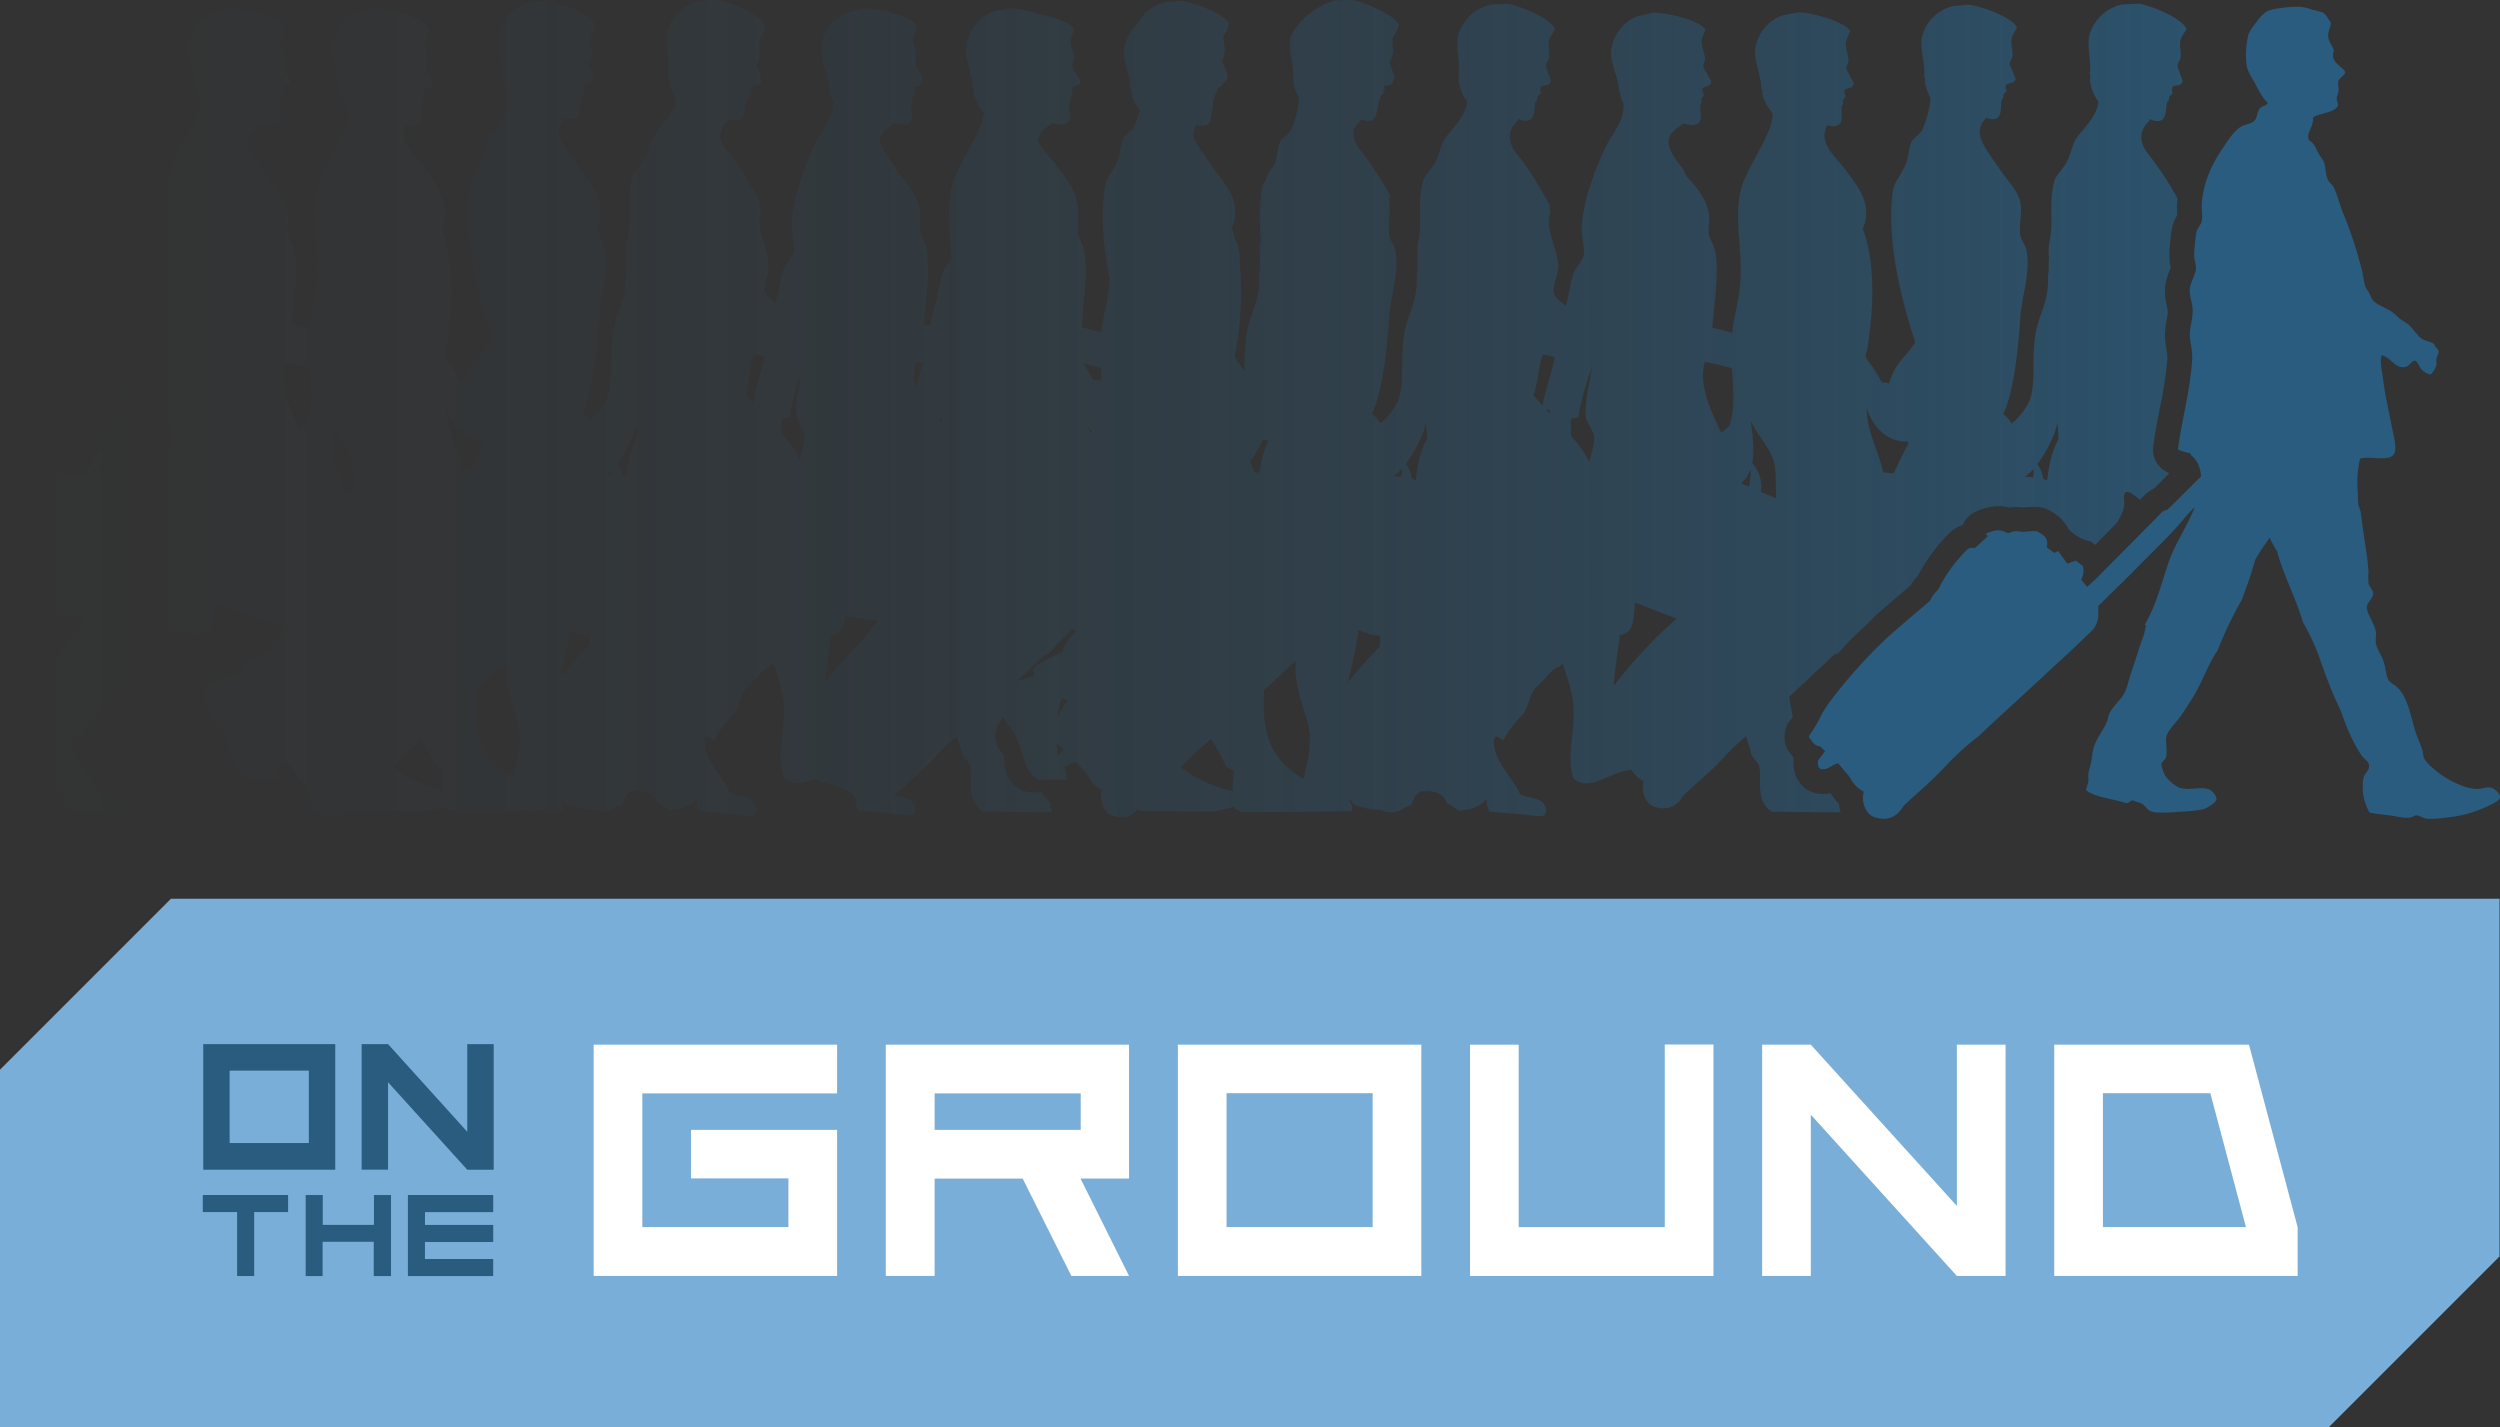 <svg id="Layer_1" data-name="Layer 1" xmlns="http://www.w3.org/2000/svg" xmlns:xlink="http://www.w3.org/1999/xlink" viewBox="0 0 655.84 374.47"><rect x="0" y="0" width="655.84" height="374.47" fill="#333333" stroke="none"/><defs><style>.cls-1{fill:#79aed8;}.cls-2{fill:#295c7f;}.cls-3{fill:#fff;}.cls-4{fill:url(#linear-gradient);}</style><linearGradient id="linear-gradient" x1="92.81" y1="2069.27" x2="666.42" y2="2069.27" gradientUnits="userSpaceOnUse"><stop offset="0" stop-color="#295c7f" stop-opacity="0"/><stop offset="0.19" stop-color="#295c7f" stop-opacity="0.04"/><stop offset="0.4" stop-color="#295c7f" stop-opacity="0.14"/><stop offset="0.62" stop-color="#295c7f" stop-opacity="0.31"/><stop offset="0.85" stop-color="#295c7f" stop-opacity="0.55"/><stop offset="1" stop-color="#295c7f" stop-opacity="0.75"/></linearGradient></defs><title>fte-otg-full-logo</title><polygon class="cls-1" points="655.72 235.77 655.72 329.61 610.87 374.46 0 374.46 0 280.62 44.85 235.77 655.72 235.77"/><path class="cls-2" d="M168.49,2280.06h-9v16.78h-4.48v-16.78h-9v-4.48h22.38v4.48Z" transform="translate(-92.81 -1962.09)"/><path class="cls-2" d="M195.34,2296.85h-4.48v-9H177.44v9H173v-21.26h4.48v7.83h13.43v-7.83h4.48v21.26Z" transform="translate(-92.81 -1962.09)"/><path class="cls-2" d="M204.29,2287.89v4.48h17.9v4.48H199.82v-21.26h22.38v4.48h-17.9v3.36h17.9v4.48h-17.9Z" transform="translate(-92.81 -1962.09)"/><path class="cls-2" d="M180.76,2268.95H146.13V2236h34.63v32.9Zm-27.71-26v19h20.78v-19H153.05Z" transform="translate(-92.81 -1962.09)"/><path class="cls-2" d="M222.32,2268.95h-6.93L194.61,2246v22.94h-6.93V2236h6.93L215.39,2259V2236h6.93v32.9Z" transform="translate(-92.81 -1962.09)"/><path class="cls-3" d="M261.32,2248.92V2284h38.32v-12.77H274.09V2258.5h38.32v38.32H248.55v-60.67h63.86v12.77H261.32Z" transform="translate(-92.81 -1962.09)"/><path class="cls-3" d="M389,2271.27H376.27L389,2296.82H373.87l-12.77-25.54H338v25.54H325.18v-60.67H389v35.12ZM338,2248.92v9.58h38.32v-9.58H338Z" transform="translate(-92.81 -1962.09)"/><path class="cls-3" d="M465.67,2296.82H401.81v-60.67h63.86v60.67Zm-51.09-47.9V2284H452.9v-35.12H414.59Z" transform="translate(-92.81 -1962.09)"/><path class="cls-3" d="M542.31,2296.82H478.45v-60.67h12.77V2284h38.32v-47.9h12.77v60.67Z" transform="translate(-92.81 -1962.09)"/><path class="cls-3" d="M618.94,2296.82H606.17l-38.32-42.31v42.31H555.08v-60.67h12.77l38.32,42.31v-42.31h12.77v60.67Z" transform="translate(-92.81 -1962.09)"/><path class="cls-3" d="M631.71,2296.82v-60.67H682.8l12.77,47.9v12.77H631.71ZM644.48,2284H682l-9.34-35.12H644.48V2284Z" transform="translate(-92.81 -1962.09)"/><path class="cls-2" d="M748.65,2171.25c-0.12,1.05-2.84,2.17-4.29,2.81a32,32,0,0,1-9.92,2.52,24.8,24.8,0,0,1-4.89.29c-1.14-.12-2.08-0.9-2.82-0.88s-1,.51-1.77.59c-1.56.18-3.51-.36-5.33-0.59s-3.64-.4-5.19-0.74a13.51,13.51,0,0,1-1.63-9c0.3-1.43,1.54-1.86,1.48-3.25,0-1.14-1.12-1.68-1.77-2.52a28.41,28.41,0,0,1-1.78-2.82,54.92,54.92,0,0,1-3.56-8.29c-0.65-1.74-1.51-3.33-2.22-5-1.46-3.54-2.81-7.12-4-10.66a61.41,61.41,0,0,0-4-8.37c-1.81-6.18-4.88-11.91-6.65-18.1,0-.09,0-0.18,0-0.27s0-.11,0-0.16h0c-0.09-.11-0.19-0.2-0.27-0.32a26.31,26.31,0,0,1-1.8-3.32,61,61,0,0,0-3.83,5.8c-0.93,3.55-2.21,7-3.51,10.52a95.07,95.07,0,0,0-6.31,13.2h0c-2.52,3.65-3.79,7.71-6.21,11.85-1,1.62-2.15,3.45-3.55,5.48-1,1.38-3.4,3.77-3.7,5.32s0.37,3.93-.15,5.48c-0.3.87-1.13,1.07-1.19,1.92a14.87,14.87,0,0,0,1,2.81,10.93,10.93,0,0,0,3.55,3.11c2.78,1,6-.41,8.14.59,0.61,0.28,1.89,1.59,1.78,2.51s-2.44,2.34-3.56,2.66a41,41,0,0,1-6.06.6,34.46,34.46,0,0,1-6.67.15c-2-.31-1.85-1.4-3.26-2.22-0.79-.47-1.51-0.44-2.37-0.89-0.73.1-1,.67-1.77,0.74-3.43-1.21-7.89-1.4-10.51-3.41,0.07-.82.49-1.46,0.59-2.22s-0.07-1.29,0-1.92c0.11-1,.51-2.18.74-3.26s0.32-2.53.59-3.54c0.69-2.56,2.6-4.76,3.55-7,0.29-.66.3-1.45,0.59-2.07,1.09-2.34,3.38-3.82,4.29-6.08,0.55-1.35.86-2.86,1.33-4.29,1-2.89,1.86-5.73,2.81-8.58a15.83,15.83,0,0,0,1.19-4.29c-0.09-.08-0.2-0.13-0.29-0.2,3.24-5.32,4.6-11.92,6.75-17.64,1.37-3.63,4.49-8.44,6.43-13.24-1,1-1.93,1.92-2.79,3-3.73,4.49-8,8.43-12.06,12.6-3.41,3.52-7,6.9-10.52,10.4,0,0.53,0,1.08,0,1.64a6.08,6.08,0,0,1-1.84,5q-2.59,2.5-5.22,5c-2.46,2.3-5,4.57-7.42,6.87L614.19,2153c-0.9.84-1.72,1.76-2.69,2.5a69.23,69.23,0,0,0-7.92,7.17c-1.83,1.93-3.68,3.81-5.64,5.59-1.77,1.61-3.57,3.2-5.33,4.82a7.28,7.28,0,0,0-.94,1.2c-1.78,2.54-4.21,3.08-7,2.22-2.48-.76-3.38-3.83-3.1-5.87,0-.3.13-0.59,0.19-0.86a7.78,7.78,0,0,1-3.42-3.33,9.65,9.65,0,0,0-1.3-1.69c-0.67-.82-1.36-1.64-2-2.43-1.6.31-2.7,1.86-4.53,1.52-0.85-.39-0.84-1.21-0.76-2.25l1.86-2.47-1.11-1a0.87,0.87,0,0,0-.36-0.27c-1.52-.11-1.94-1.46-2.75-2.31a1.23,1.23,0,0,1,.06-0.53,28.81,28.81,0,0,0,3.15-5.38,37.92,37.92,0,0,1,3.65-5.27,130.47,130.47,0,0,1,12.71-14.1c2.07-2,4.27-3.8,6.43-5.68,1.77-1.54,3.58-3,5.36-4.57a2.16,2.16,0,0,0,.57-0.7,7.09,7.09,0,0,1,1.62-2.19,6.17,6.17,0,0,0,1-1.69,38.89,38.89,0,0,1,6.57-8.8,2,2,0,0,1,2.31-.7l3.48-3.2-0.61-.63c1.76-.7,3.42-1.37,5.24-0.39a1.61,1.61,0,0,0,1.47,0,3.62,3.62,0,0,1,2.08-.2c1.52,0.26,3-.23,4.67-0.06,1.54,0.86,3.23,1.72,2.58,4.22l2,1.47,1-.5,2.42,3.32,2.22-.83,1.87,1.48a4.89,4.89,0,0,1-.47,3.55l1.58,1.9c0.81-.75,1.59-1.46,2.35-2.18,0.33-.32.65-0.65,1-1l15.76-15.89a2.71,2.71,0,0,1,1.93-1.16l8.82-8.75a8.83,8.83,0,0,0-.4-2.23,6,6,0,0,0-2.32-3.41,2.46,2.46,0,0,0,.1-0.31c-1.1-.43-2.52-0.55-3.41-1.18,0.91-7.38,3.17-15.33,3.7-23.25,0.18-2.67-.55-4.62-0.6-6.66s0.76-4.27.75-6.37-0.91-3.88-.75-5.78,1.57-3.7,1.63-5.62a16.6,16.6,0,0,0-.44-2.37,19,19,0,0,1,.15-3.71,24.74,24.74,0,0,1,.44-3.4c0.23-.86,1.12-1.68,1.34-2.67,0.29-1.41-.08-3,0-4.29,0.4-6.53,3.15-11.48,6.07-15.7,1.32-1.92,2.75-4.09,4.59-5,1-.51,2.37-0.47,3.26-1.49,0.74-.85.57-2.24,1.33-3.11s1.49-.39,2.08-1.48c-1.64-1.56-2.52-3.54-3.71-5.77a16.83,16.83,0,0,1-1.77-3.55,22.21,22.21,0,0,1,.45-8.74,15.47,15.47,0,0,1,2.07-3.11,10.86,10.86,0,0,1,2.52-2.67c1.42-.83,4.7-1.18,7.41-1.34a10.89,10.89,0,0,1,4.59.74,27.25,27.25,0,0,1,2.81.74c1,0.52,1.38,1.66,2.21,2.67-0.1,1.28-.8,2.29-0.73,3.55,0.07,1.41,1.11,2.53,1.47,3.7-0.54,2.23.06,2.78,1.34,4,0.53,0.51,1.6,1.22,1.63,1.78,0,0.88-1.54,1.36-1.78,2.37-0.16.67,0.19,1.8,0,2.81a15.61,15.61,0,0,0-.44,1.63c0,0.68.47,1.37,0.29,2.07-1.22,1.94-4.62,1.69-6.52,3,0.32,2.52-2,4.12-1,5.92,0.2,0.37.49,0.34,0.44,0.3,1.11,1,1.31,1.83,2.08,3.26,0.43,0.79,1,1.36,1.33,2.07,0.53,1.33.36,3,1,4.59,0.37,0.89,1.16,1.34,1.63,2.22,1,2,1.47,4.39,2.37,6.51a106,106,0,0,1,5.19,16,29.09,29.09,0,0,0,.74,3.56c0.17,0.41.72,1.06,1,1.63s0.63,1.45.89,1.78c1,1.24,3.3,2,4.88,3a24,24,0,0,1,2.07,1.78c0.79,0.65,1.75,1.09,2.37,1.62,1.42,1.23,2.4,3.07,3.7,3.85,1.07,0.65,2.19.66,3.12,1.33,0.07,0.75,1.11,1.19,1.18,2.07,0,0.41-.48,1.1-0.6,1.93-0.07.5,0.08,1.12,0,1.49-0.16.71-1.08,2.35-1.62,2.51a4.68,4.68,0,0,1-2.36-1.48c-0.63-.72-0.78-1.72-1.64-2.22-1.45.51-1.36,1.69-3,1.78-2.35.12-3.55-2.81-5.77-3.12-0.47,2,.15,4.19.44,6.51,0.56,4.42,1.52,8.22,2.37,12.74,0.38,2,1.31,5.2.45,6.66-1.24,2.08-6.08.42-8.89,1.19a27.54,27.54,0,0,0-.6,8.73c0.05,1.13,0,2.28.15,3.27,0.1,0.66.47,1.27,0.59,1.92s0.22,1.51.31,2.22c0.52,4.59,1.5,9.18,1.77,13.62a20.39,20.39,0,0,0,0,3c0.19,0.85,1.24,1.59,1.19,2.81s-1.56,2-1.63,3.4c-0.09,1.76,2,4,2.37,6.52,0.13,0.93-.18,1.91,0,3,0.22,1.29,1.39,3,1.92,4.45,0.71,1.94.68,3.82,1.33,5,0.46,0.85,1.44,1.24,2.22,1.92,3.27,2.84,3.72,8.91,5.48,13.33a37.4,37.4,0,0,1,1.33,3.54,15.51,15.51,0,0,0,.3,1.78,10.57,10.57,0,0,0,2.52,2.81,24.67,24.67,0,0,0,6.66,4.14,14.13,14.13,0,0,0,4.3,1.18c1.83,0.12,2.86-.7,4.29-0.29C746.89,2168.87,748.79,2170.09,748.65,2171.25Z" transform="translate(-92.81 -1962.09)"/><path class="cls-4" d="M664.86,1977c0.21-1.54-.61-3.46.26-5.18,0.43-.69.87-1.4,1.29-2.1-0.83-2.53-8.54-6-12.52-6.66l-4.28.19a11.4,11.4,0,0,0-8.38,7.16c-1.32,3.11.43,8.21-.22,11a2.51,2.51,0,0,1,.06,1.66,12.21,12.21,0,0,0,2.22,5.69c-0.38,4.22-4.48,7.45-6,10-0.9,1.51-1.21,3.73-2.23,5.69s-2.92,3.61-3.33,5.17c-1.61,6-.06,10.71-1.31,16.13a18.94,18.94,0,0,0-.18,2.67,13.93,13.93,0,0,1,0,2.87,15.87,15.87,0,0,1-.16,3.16c0.26,7.25-2.45,9.86-3.33,15.51-1,6.44.21,13.2-1.66,17.58a17.48,17.48,0,0,1-4.58,5.69,7.07,7.07,0,0,0-2.35-2.64l0.21,0c2.81-5.75,3.93-17.58,4.42-25,0.37-5.86,2.78-11.89,1.64-17.84-0.28-1.49-1.43-2.6-1.64-4.09-0.39-2.72.61-5.8,0-8.66s-3.51-5.72-5.47-8.66c-3.64-5.4-7.49-9.42-3.4-13.35a5,5,0,0,0,1.36.36c3.73,0.21,1.69-4.91,3.06-5.46-0.06-1.49.24-1,.88-2a1.81,1.81,0,0,1-.13-1.6c1-.59,2.09-0.13,2.51-1.51-0.5-1.24-1-2.47-1.54-3.71-0.1-1.07.63-1.38,0.72-2.52,0.12-1.53-.78-3.37,0-5.11,0.39-.7.78-1.41,1.15-2.13-0.94-2.46-8.72-5.46-12.68-6l-4.2.39a11.1,11.1,0,0,0-7.86,7.44c-1.13,3.13.88,8.06,0.38,10.83a2.49,2.49,0,0,1,.15,1.64,14,14,0,0,0,1.55,4.18,26.25,26.25,0,0,1-2.19,8.38c-0.54,1.22-2.15,1.93-2.74,3.05-0.85,1.64-.75,4.11-1.65,6.12-1.16,2.64-3,4.51-3.28,6.63-2.06,13.8,3,31.11,5.67,39.39a4.77,4.77,0,0,1,.11.57c-1.45,2.62-4.41,4.9-5.78,8a18.4,18.4,0,0,0-1,2.72,14.33,14.33,0,0,0-1.93-.25c-3.7-6.84-4.87-5.8-3.89-8.27,1.74-10.41,2.34-22.93-1.11-32.06,2.86-6.4-1.57-11.54-5-16-2.41-3.17-6.78-6.59-4.32-11.17a5.64,5.64,0,0,0,1.63.3c3.79-.1,1.23-5.1,2.55-5.77-0.2-1.5.15-1,.7-2.14a1.87,1.87,0,0,1-.29-1.61c1-.68,2.11-0.3,2.4-1.74l-1.92-3.61c-0.21-1.06.5-1.45,0.49-2.6,0-1.56-1.12-3.35-.52-5.17,0.32-.75.64-1.5,1-2.25-1.2-2.39-9.36-4.78-13.39-5l-4.21.75a11,11,0,0,0-7.21,8.18c-0.84,3.26,1.67,8.07,1.43,10.91a2.57,2.57,0,0,1,.32,1.64,12.92,12.92,0,0,0,2.7,5,11.77,11.77,0,0,1-.74,3.9c-1.63,4.34-4.68,8.85-6.66,13.45-3.5,8.16-.32,17.3-1.11,27.41-0.35,4.48-1.68,8.78-2.1,12.88-1.63-.47-3.32-0.91-5.24-1.4,0.59-6.61,1.85-15,.75-20.27-0.32-1.52-1.45-2.94-1.67-4.65-0.19-1.44.32-3.53,0-5.17-0.82-4.12-3.6-7.16-5.56-9.31a18.49,18.49,0,0,1-1.1-2.06c-2.93-3.89-6.08-7.62-1.67-10.86,0,0,1-.76,1.78-1.2a14.78,14.78,0,0,0,2.39.38c3.78-.25,1-5.15,2.3-5.87-0.26-1.5.11-1,.61-2.17a1.83,1.83,0,0,1-.35-1.59c0.93-.72,2.08-0.38,2.31-1.82-0.68-1.18-1.38-2.37-2.07-3.54-0.25-1.06.44-1.47,0.37-2.62-0.1-1.55-1.27-3.3-.75-5.14,0.29-.75.58-1.52,0.86-2.27-1.3-2.36-9.55-4.43-13.6-4.45l-4.17.91a11,11,0,0,0-6.86,8.44c-0.7,3.28,2,8,1.91,10.86a2.57,2.57,0,0,1,.38,1.62,17.68,17.68,0,0,0,.85,2c0.4,4.42-2.9,7.89-4.29,10.65-3,6-6.26,14.83-6.67,21.72-0.14,2.49.86,5.35,0.55,7.23s-2.19,3.42-2.77,5.17c-0.65,2-1,4.78-1.67,7.24l-0.26,1c-1.49-1-2.79-2.07-3.09-3.15-0.61-2.17,1.19-5,1.1-7.23-0.15-4.59-3.53-9.37-2.07-14-0.07-.72-0.14-1.45-0.24-2.16-2.45-4.31-5.41-9.44-8.23-12.81-2.31-2.76-3.43-6-.13-9.17,0,0,.1-0.3.16-0.49a6.33,6.33,0,0,0,1.59.53c3.77,0.4,2-4.88,3.4-5.38,0-1.51.29-1,1-2a1.85,1.85,0,0,1,0-1.63c1.06-.54,2.13,0,2.63-1.4-0.45-1.28-.9-2.55-1.36-3.83,0-1.08.71-1.36,0.88-2.51,0.21-1.55-.61-3.45.25-5.18,0.44-.7.87-1.4,1.29-2.1-0.83-2.53-8.53-6-12.5-6.65l-4.28.19a11.4,11.4,0,0,0-8.37,7.15c-1.33,3.11.43,8.2-.22,11a2.54,2.54,0,0,1,.06,1.65,12.13,12.13,0,0,0,2.22,5.69c-0.37,4.22-4.47,7.45-6,10-0.91,1.51-1.21,3.73-2.23,5.68s-2.91,3.61-3.32,5.17c-1.61,6-.06,10.7-1.32,16.11a19.36,19.36,0,0,0-.18,2.67,13.05,13.05,0,0,1,0,2.86,15.61,15.61,0,0,1-.15,3.16c0.25,7.24-2.45,9.84-3.33,15.5-1,6.44.21,13.19-1.67,17.56a17.5,17.5,0,0,1-4.58,5.69,7,7,0,0,0-2.34-2.64l0.21,0c2.81-5.74,3.93-17.56,4.42-25,0.38-5.85,2.78-11.88,1.64-17.82-0.27-1.48-1.43-2.6-1.64-4.08a36.68,36.68,0,0,1,.19-6v0a1.39,1.39,0,0,0,0-.15,12,12,0,0,0-.09-1.83c0-.33,0-0.68,0-1s0.1-.91.15-1.37a82.69,82.69,0,0,0-7.34-11.25c-1.55-1.85-2.56-3.91-2.08-6a7.12,7.12,0,0,1,1.64-2.26l0.12-.37H450a5.1,5.1,0,0,0,1.36.42,2.08,2.08,0,0,0,2.5-1.92,10.63,10.63,0,0,0,.62-3.23,0.63,0.63,0,0,1,.29-0.23,4.53,4.53,0,0,1,.06-0.75,0.62,0.62,0,0,1,.26-0.19c0-.14,0-0.24,0-0.34a3.79,3.79,0,0,0,.68-0.75,3.49,3.49,0,0,1-.14-0.39,3.35,3.35,0,0,0,.47-0.56,2.38,2.38,0,0,1-.21-0.76c1-.42,2,0,2.47-1.34l-0.1-.28a1.65,1.65,0,0,0,.43-0.68q-0.67-1.92-1.36-3.84a1.87,1.87,0,0,1,0-.23,3.32,3.32,0,0,0,.53-1.31h0a2.74,2.74,0,0,0,.33-1c0.17-1.27-.33-2.79,0-4.24,0.42-.68.86-1.37,1.27-2.06a2.18,2.18,0,0,0-.12-0.25l0.46-.75c-0.83-2.53-8.57-6-12.56-6.68l-4.29.19a19.24,19.24,0,0,0-11.4,9c-1.13,3.12.88,8,.38,10.81a2.54,2.54,0,0,1,.16,1.64,13.76,13.76,0,0,0,1.54,4.17,26.15,26.15,0,0,1-2.19,8.37c-0.54,1.21-2.15,1.93-2.73,3-0.85,1.63-.75,4.1-1.64,6.11-0.08.17-.17,0.32-0.25,0.49a9.79,9.79,0,0,0-1.82,2.94c0,0.15-.07.3-0.11,0.45a8,8,0,0,0-1.11,2.74,55,55,0,0,0-.17,13.05c0,0.25-.09.51-0.15,0.76a19.06,19.06,0,0,0-.18,2.67,13.88,13.88,0,0,1,0,2.87,15.85,15.85,0,0,1-.16,3.16,21.69,21.69,0,0,1-.75,6.73c-0.58,1.9-1.3,3.59-1.84,5.59a23.07,23.07,0,0,0-.74,3.19,70.26,70.26,0,0,0-.51,9.57c-2.41-3.82-3.1-3.44-2.28-5.51a84,84,0,0,0,1-23.09,18.38,18.38,0,0,0-.29-4,7.23,7.23,0,0,0-.86-2.06c-0.25-.91-0.52-1.8-0.84-2.66,0-.14,0-0.28,0-0.43a10.17,10.17,0,0,0-.21-8.59,13.55,13.55,0,0,0-1.6-2.86c-1-1.54-2.18-3-3.24-4.41l-0.18-.23-0.17-.24c-1.85-2.74-3.74-5.13-4.64-7.33a5.47,5.47,0,0,1,.68-3.35,6.07,6.07,0,0,0,1.62.3c1.94,0,2.21-1.39,2.2-2.78a4,4,0,0,0,.32-1.29,12.11,12.11,0,0,0,.29-2.69,0.72,0.72,0,0,1,.36-0.43,5.26,5.26,0,0,1,0-.59l0.07-.13-0.05-.09v0a0.57,0.57,0,0,1,.16-0.11c0-.1,0-0.16,0-0.24a4.82,4.82,0,0,0,.7-0.86,2.69,2.69,0,0,1-.17-0.45,3.31,3.31,0,0,0,.24-0.32,1.47,1.47,0,0,0,1.23-1.25v0a1.4,1.4,0,0,0,1.1-1.07l-0.14-.33a1.65,1.65,0,0,0,.34-0.63c-0.5-1.24-1-2.48-1.54-3.72,0,0,0,0,0-.07a3.73,3.73,0,0,0,.52-1.48c0-.06,0-0.12,0-0.18a2.51,2.51,0,0,0,.2-0.8c0.09-1.16-.4-2.49-0.32-3.83,0-.1.05-0.2,0.1-0.31,0.39-.7.78-1.41,1.15-2.13a2.14,2.14,0,0,0-.17-0.31l0.37-.69c-0.94-2.46-8.75-5.48-12.72-6l-4.21.39a10.77,10.77,0,0,0-7,5.56,11.82,11.82,0,0,0-3.43,5.93c-0.84,3.26,1.67,8.07,1.43,10.91a2.49,2.49,0,0,1,.32,1.64,13.83,13.83,0,0,0,2.18,4.32,32.39,32.39,0,0,1-1.47,4.2c-0.54,1.22-2.16,1.94-2.74,3.06-0.85,1.64-.76,4.12-1.65,6.14-1.17,2.64-3,4.52-3.29,6.65-0.13.89-.23,1.8-0.31,2.72-0.71,6.89.18,14.47,1.56,21.3,0,0.44,0,.87-0.07,1.31-0.35,4.47-1.68,8.77-2.1,12.87-1.59-.47-3.27-0.9-5.14-1.39,0-.09,0-0.18,0-0.27,0.21-1.88.37-3.78,0.48-5.7,0.52-5.16.94-10.51,0.15-14.3-0.32-1.52-1.44-2.94-1.67-4.65-0.19-1.44.32-3.52,0-5.15,0.42-4.91-3.07-9-5.89-12.75-1.46-1.92-3.63-3.94-4.58-6.24a4.64,4.64,0,0,1,2.15-3.24s1-.76,1.78-1.19a15,15,0,0,0,2.39.37c3.78-.25,1-5.14,2.31-5.86-0.27-1.5.1-1,.6-2.17a1.82,1.82,0,0,1-.35-1.59c0.93-.72,2.07-0.38,2.31-1.83-0.68-1.18-1.37-2.36-2.07-3.54-0.25-1.06.44-1.47,0.37-2.62-0.09-1.56-1.26-3.3-.74-5.14,0.29-.76.58-1.52,0.87-2.28-0.92-1.65-5.27-3.17-9.18-3.93a31.08,31.08,0,0,0-7.6-1.59l-4.22.75a11.07,11.07,0,0,0-7.24,8.2,6.7,6.7,0,0,0-.15,2.13c-0.15,3.16,1.8,7.24,1.59,9.77a2.57,2.57,0,0,1,.32,1.64,13,13,0,0,0,2.65,4.92,11.67,11.67,0,0,1-.69,3c-1.64,4.36-4.7,8.88-6.69,13.49-1.56,3.63-1.79,7.46-1.65,11.48,0.07,3.25.44,6.62,0.61,10.12-0.66,1.39-1.94,2.64-2.39,4-0.65,2-1,4.77-1.67,7.23-0.61,2.28-1.11,4.42-1.58,6.6l-1.67-.43c0.51-5.38,1.37-11.75,1-16.69a22.71,22.71,0,0,0-.41-3.68c-0.32-1.51-1.43-2.92-1.66-4.62a36.37,36.37,0,0,0,.1-3.94,6.78,6.78,0,0,0-.11-1.3c-0.82-4.13-3.61-7.18-5.57-9.34a18.58,18.58,0,0,1-1.11-2.07c-1.65-2.19-3.36-4.32-3.77-6.35a4.48,4.48,0,0,1,2.17-3.62s1-.76,1.78-1.2a14.8,14.8,0,0,0,2.39.38c2.23-.15,2.18-1.9,2-3.47,0-.46-0.05-0.94-0.1-1.38a1.09,1.09,0,0,1,.37-1,3.1,3.1,0,0,1-.07-0.93h0v0c0.08-.37.34-0.43,0.67-1.18a2.77,2.77,0,0,1-.28-0.52,3.31,3.31,0,0,0,.22-0.43,2.61,2.61,0,0,1-.3-0.59s0,0,0-.06c0.93-.72,2.08-0.38,2.31-1.82l-0.23-.4a1.76,1.76,0,0,0,.19-0.56c-0.67-1.16-1.35-2.31-2-3.46a4.91,4.91,0,0,0,.37-1.74,4.23,4.23,0,0,0-.07-0.51,2.49,2.49,0,0,0,0-.46c-0.07-1.07-.63-2.23-0.82-3.44a3.52,3.52,0,0,1,.12-0.72c0.29-.75.58-1.52,0.86-2.27a2.27,2.27,0,0,0-.28-0.39l0.23-.61c-1.3-2.36-9.58-4.44-13.64-4.46l-4.18.91a11,11,0,0,0-6.88,8.47,7.57,7.57,0,0,0,0,2.83c0.21,2.47,1.45,5.32,1.86,7.57,0,0.17,0,.33,0,0.49l0.09,0.17a5.56,5.56,0,0,1,0,.78,3,3,0,0,1,.26.59s0,0.06,0,.09l0.08,0.2a2.69,2.69,0,0,1,0,.75,17.26,17.26,0,0,0,.76,1.78c0,4.08-3,7.32-4.33,9.93-3,6-6.28,14.87-6.69,21.79-0.14,2.5.86,5.37,0.55,7.26s-2.2,3.43-2.78,5.19c-0.65,2-1,4.8-1.68,7.26-0.09.35-.17,0.67-0.26,1a8.25,8.25,0,0,1-3-2.92c-0.23-2.08,1.26-4.61,1.18-6.69a13.69,13.69,0,0,0-.39-2.69c-0.41-2.18-1.28-4.38-1.81-6.58a9.43,9.43,0,0,1,.13-4.7c-0.07-.72-0.14-1.45-0.24-2.16l-0.1-.18c0-.22,0-0.45-0.07-0.67-2.45-4.32-5.42-9.46-8.25-12.84a10,10,0,0,1-1.92-3.26,5.57,5.57,0,0,1,2-5s0.1-.3.16-0.49a6.33,6.33,0,0,0,1.59.53c3.77,0.4,2-4.88,3.4-5.38,0-1.51.29-1,1-2a2.08,2.08,0,0,1-.2-0.93v-0.05a2.17,2.17,0,0,1,.15-0.65c1.06-.54,2.13,0,2.63-1.4l-0.27-.77a2,2,0,0,0,.09-0.19c-0.38-1.09-.77-2.18-1.16-3.26,0.13-.78.71-1.12,0.85-2.12,0.21-1.55-.61-3.45.25-5.18,0.44-.7.87-1.4,1.29-2.1a2.55,2.55,0,0,0-.38-0.67l0.2-.33c-0.83-2.53-8.56-6-12.54-6.67l-4.29.19a11.44,11.44,0,0,0-8.39,7.17c-1.33,3.12.43,8.23-.22,11a2.55,2.55,0,0,1,.06,1.66,16.18,16.18,0,0,0,.48,2.11,11.68,11.68,0,0,0,1.68,4.06c-0.62,4-4.48,7.1-6,9.59-0.91,1.52-1.21,3.74-2.24,5.7s-2.92,3.62-3.33,5.19c-1.61,6-.06,10.73-1.32,16.16a19.41,19.41,0,0,0-.18,2.67,13.09,13.09,0,0,1,0,2.87,15.63,15.63,0,0,1-.15,3.17c0.25,7.26-2.46,9.87-3.34,15.55-1,6.46.21,13.23-1.68,17.62a17.55,17.55,0,0,1-4.59,5.7,7.85,7.85,0,0,0-1.71-2.17c2.73-5.82,3.83-17.42,4.31-24.73,0.37-5.85,2.78-11.88,1.64-17.82a4.78,4.78,0,0,0-.39-1.15,16.76,16.76,0,0,0-1.15-2.49,3.55,3.55,0,0,1-.1-0.44c-0.39-2.72.61-5.8,0-8.66a7.15,7.15,0,0,0-.45-1.33c-0.81-2.7-3.48-5.42-5.34-8.21s-3.63-5-4.56-7.15a4.81,4.81,0,0,1,1.49-5.31,4.78,4.78,0,0,0,1.36.36c3.73,0.21,1.69-4.91,3.06-5.46-0.06-1.49.24-1,.88-2a1.87,1.87,0,0,1-.12-1.6c1-.58,2.09-0.12,2.51-1.5l-0.36-.86s0-.06,0-0.1c-0.4-1-.81-2-1.22-3,0-.9.63-1.25,0.72-2.3,0.12-1.53-.79-3.37,0-5.11,0.39-.7.78-1.41,1.15-2.12a2.63,2.63,0,0,0-.47-0.72l0.15-.28c-0.95-2.46-8.75-5.47-12.71-6l-4.21.39a11.13,11.13,0,0,0-7.87,7.46c-1.13,3.13.88,8.07,0.38,10.85a2.55,2.55,0,0,1,.16,1.64,14.9,14.9,0,0,0,1,3.05,12.72,12.72,0,0,0,.56,1.32,26.87,26.87,0,0,1-2.19,8.2c-0.54,1.22-2.16,1.94-2.74,3.06-0.85,1.63-.75,4.12-1.65,6.13-1.17,2.64-3,4.52-3.29,6.64-2.07,13.83,3,31.17,5.68,39.48a3.74,3.74,0,0,1,.11.57c-1.45,2.62-4.42,4.91-5.79,8a18.13,18.13,0,0,0-1,2.73,15.38,15.38,0,0,0-1.91-.25c-0.24-.42-0.46-0.81-0.68-1.17a42.77,42.77,0,0,0-3-4.57,2.21,2.21,0,0,1,.21-1.81c1.74-10.4,2.34-22.91-1.11-32,1.65-3.69.87-6.95-.73-9.91a41.1,41.1,0,0,0-4.71-7,55.89,55.89,0,0,1-4-5.1,5.49,5.49,0,0,1,.15-5.17,6.07,6.07,0,0,0,1.62.3c3.78-.1,1.22-5.09,2.56-5.77-0.2-1.5.14-1,.69-2.14a1.87,1.87,0,0,1-.29-1.61c1-.67,2.11-0.3,2.39-1.74l-0.47-.88s0,0,0-.07l-1.48-2.8c-0.12-.95.51-1.35,0.5-2.45,0-1.55-1.12-3.34-.52-5.16,0.32-.75.65-1.5,1-2.25a2.76,2.76,0,0,0-.57-0.71l0.12-.29c-1.2-2.4-9.38-4.79-13.42-5l-4.21.75a11.08,11.08,0,0,0-7.24,8.2c-0.84,3.27,1.67,8.09,1.43,10.94a2.5,2.5,0,0,1,.32,1.64,15.27,15.27,0,0,0,1.44,3.25,11.73,11.73,0,0,0,1.25,2,11.82,11.82,0,0,1-.72,3.63c-1.64,4.35-4.7,8.86-6.68,13.47-3.51,8.18-.32,17.34-1.11,27.47-0.35,4.49-1.69,8.79-2.11,12.91-1.45-.42-3-0.82-4.63-1.25,0.61-6.5,1.77-14.51.69-19.65-0.32-1.52-1.44-2.94-1.67-4.65-0.19-1.44.32-3.54,0-5.17a15,15,0,0,0-2.56-5.68,30.82,30.82,0,0,0-3.45-4.37,8.17,8.17,0,0,0-.63-1.31l-0.33-.43a2.74,2.74,0,0,0-.25-0.45c-0.68-.91-1.37-1.8-2-2.68-1.6-2.59-2.15-5.05.89-7.28,0,0,1-.76,1.78-1.19a15,15,0,0,0,2.39.37c3.78-.25,1-5.14,2.31-5.86-0.27-1.5.1-1,.6-2.17a1.82,1.82,0,0,1-.35-1.59c0.93-.72,2.07-0.38,2.31-1.83l-0.56-1h0c-0.5-.86-1-1.72-1.51-2.58-0.25-1.06.44-1.47,0.37-2.61-0.09-1.56-1.26-3.3-.74-5.14,0.29-.76.59-1.52,0.87-2.28a2.88,2.88,0,0,0-.66-0.74l0.1-.26c-1.31-2.36-9.58-4.43-13.63-4.46l-4.18.91a11,11,0,0,0-6.87,8.46c-0.7,3.29,2,8,1.91,10.88a2.5,2.5,0,0,1,.39,1.62,17.71,17.71,0,0,0,.85,2c0.4,4.43-2.9,7.91-4.3,10.68-3,6-6.27,14.87-6.68,21.77-0.14,2.5.86,5.36,0.56,7.25s-2.2,3.41-2.78,5.19c-0.65,2-1,4.79-1.68,7.25-1.38,5.19-2.25,9.67-3.34,15.55-0.58,3.15-2.95,9.73-2.95,12,0,1.72,2.21,0,1.83,1.51-0.74,2.92-5.43,6.89-6.77,10.89a5.75,5.75,0,0,0-2.48,3.87c-1.3.66-1.51,2-2.22,3-5.64-.49-10.51-2.1-16.83-1.62-1.58,8.75-2.83,17.37-4.17,26.22-0.43,2.91-1.29,6-.65,9.15,3.08,1.49,7,1.46,10.78,1.92s7.78,1,11.72,1.57a71.21,71.21,0,0,0-9.33,13.49c-0.7,1.11-4.49,10-5.55,11.58-0.18.27,1.65,0.89,1.48,1.14a21.07,21.07,0,0,0-1.48,2.75c-2.23,4-6.78,6.37-4.63,11.5,4,2.62,14.11,3,13.61,7.55,0.09,0.34.18,0.7,0.25,1.07a1.48,1.48,0,0,0,.79,1,2,2,0,0,1,.52,0c3.13,0.31,6.27.47,9.41,0.83,1.6,0.19,3.2.48,4.22,0a4.2,4.2,0,0,0,.36-1.5h0c-0.58-3.22-3.75-2.68-6.79-3.88-1.77-4.27-7.7-9.58-6.86-14.62,0.27-1.6,2.42.48,2.42,0.48,0.6-1.92,3.43-5.23,5.06-6.92s1.6-5.46,3.84-7.44,3.78-4.67,5.91-5.16c0.79-.9,1.59-1.78,2.34-2.7a33,33,0,0,1,3.32-6.32c0.66,0.07,1.3.11,1.92,0.14v0.46c0.32,0,.66.06,1,0.07,0.59,0,1.16-.2,1.73-0.19,2.79,0.08,6.94,2.21,9-.88,0.81-1.23,1-4.48,1.2-6.86,4.49,1.73,9,3.51,13.53,5.26,1.58,0.61,3.16,1.33,4.72,2-1.62,1.7-3.11,3.4-3.53,5.34-2.36,1.12-5.45,2.43-7.58,4.15-0.63.51,0.65,1.62-.21,2.07-3.36,1.72-8.68,1.59-9.46,5.18-0.86,3.92,3.92,7.89,5.57,11.92,1.8,4.43,1.87,8.15,5.35,10.23a7.37,7.37,0,0,0,.8.52h7.21a4.73,4.73,0,0,0-.64-3.36c1.06-.31,1.93-1.12,3-1.4,0.54,0.65,1.1,1.31,1.65,2a9.66,9.66,0,0,1,1.3,1.7,7.24,7.24,0,0,0,2.67,2.87c0.24,0.18.49,0.35,0.75,0.51-0.06.26-.14,0.54-0.18,0.83-0.25,1.85.47,4.51,2.43,5.58a3.7,3.7,0,0,0,1.21.67c2.57,0.79,4.85.36,6.59-1.75l0.76,0.52c6.26,0,12.48.17,18.78,0.13l0.54,0a34,34,0,0,0,4.83-1.24v0a3.86,3.86,0,0,0,.38.23l0.06,0.15a8,8,0,0,0,2,1c9.37,0,19-.13,28.63-0.25a2.47,2.47,0,0,0,.24-1,2.31,2.31,0,0,0-.1-0.39h0a5.13,5.13,0,0,0-.88-1.55,1.74,1.74,0,0,1,.72.27,1.29,1.29,0,0,1,.14.3l0.28,0.25a1.25,1.25,0,0,1,.06.12c0.15,0.12.29,0.25,0.43,0.38l2,0.59a19.34,19.34,0,0,0,3.27.68l1.66,0a3.66,3.66,0,0,0,.52.24,5.8,5.8,0,0,0,5.79-.92c0.49-.15,1-0.32,1.43-0.51l0.3-.36h-0.07c0.29-.86.72-1.43,0.84-2l1.44-1.3c2.69-.19,4.9.08,6.15,1.68a4.49,4.49,0,0,1,.36.67h0a0.37,0.37,0,0,1,.07.1,4,4,0,0,1,.22.36l0,0a4.12,4.12,0,0,1,.22.35l0.48,0.22c1.28,0.67,1.87,1.38,2.64,1.69a4.38,4.38,0,0,0,1.26-.19,3,3,0,0,1,.33,0,3,3,0,0,1,.51-0.09l0.26-.07a9.91,9.91,0,0,0,1.37-.37l1-.41a8,8,0,0,0,1-.61l0.37-.26,0.16-.12,0.31-.24h0a1,1,0,0,1,.41-0.64,2.38,2.38,0,0,1,.07.87c0.09,0.34.18,0.7,0.25,1.08a1.55,1.55,0,0,0,.33.67,1.48,1.48,0,0,0,.68.73,2,2,0,0,1,.52,0c3.12,0.31,6.25.47,9.39,0.83,1.59,0.19,3.2.47,4.22,0a4.36,4.36,0,0,0,.36-1.49h0a3.62,3.62,0,0,0-.43-1.2c-1-2.28-3.78-2-6.51-3-0.11-.25-0.24-0.49-0.37-0.75-1.22-2.42-3.51-5.13-5-7.92a8.94,8.94,0,0,1-1.25-5.54c0.27-1.61,2.41.48,2.41,0.48,0.61-1.92,3.43-5.22,5.05-6.91s1.6-5.44,3.84-7.42,3.76-4.66,5.9-5.15l0.75-.86a50.25,50.25,0,0,1,2.61,10c0.72,7-1.85,13.19,0,19.69l0.08,0.06c0,0.11,0,.22.08,0.33,2.3,2.14,4.94,1.41,7.81.25,4.62,1.7,11.49,2.63,11.07,6.35,0.09,0.34.18,0.7,0.25,1.07a1.48,1.48,0,0,0,.78,1,2,2,0,0,1,.52,0c3.12,0.31,6.25.47,9.39,0.83,1.59,0.19,3.19.47,4.21,0a4.19,4.19,0,0,0,.36-1.49h0c-0.49-2.72-2.83-2.75-5.38-3.43a3.6,3.6,0,0,1,.36-0.41c1.76-1.62,3.55-3.21,5.33-4.82,2-1.78,3.82-3.67,5.65-5.59,1.59-1.67,3.29-3.24,5-4.75,0.48,1.6,1,3.19,1.41,4.76,0.35,1.18,2,2.14,2.13,3.33a14.38,14.38,0,0,1,.13,1.7c0,1,0,2.1,0,3.15a9,9,0,0,0,1.46,5.39c0.2,0.25.4,0.48,0.61,0.71,0.39,0.28.8,0.56,1.21,0.83,6,0,11.91.15,17.9,0.12,0-.12-0.06-0.24-0.1-0.36h0.15a13.35,13.35,0,0,1-.49-2.25,13,13,0,0,1-2.16-2.75,9.26,9.26,0,0,1-3.7.05,6.5,6.5,0,0,1-1.53-.49c-1.83-.85-4.79-3-4.52-8.29,0-.06,0-0.11,0-0.17h0c0-.07,0-0.13,0-0.19s0-.14,0-0.2c-0.24-.3-0.44-0.57-0.58-0.78l-0.13-.18a6.48,6.48,0,0,1-1.68-4.39,6.67,6.67,0,0,1,1.6-4.29,5.44,5.44,0,0,0,.44-0.63c1.31,2,3,4.08,3.81,6.14,1.83,4.5,1.86,8.29,5.55,10.33h7.21a4.72,4.72,0,0,0-.64-3.36c1.12-.32,2-1.22,3.21-1.45,0.66,0.79,1.35,1.6,2,2.43a9.63,9.63,0,0,1,1.3,1.7,7.78,7.78,0,0,0,3.42,3.33c-0.06.27-.15,0.57-0.19,0.86-0.27,2,.62,5.11,3.1,5.87s4.85,0.36,6.59-1.75l0.76,0.52c6.26,0,12.48.17,18.78,0.13l0.54,0a35.88,35.88,0,0,0,5.09-1.32c0.06,0.16.14,0.32,0.19,0.47a8,8,0,0,0,2,1c9.37,0,19-.13,28.63-0.25a2.47,2.47,0,0,0,.24-1,2.31,2.31,0,0,0-.1-0.39h0a5.12,5.12,0,0,0-.88-1.55,1.34,1.34,0,0,1,1.2.94c0.15,0.12.29,0.25,0.43,0.38l2,0.59a19.32,19.32,0,0,0,3.27.68l1.66,0a3.65,3.65,0,0,0,.52.24,5.8,5.8,0,0,0,5.79-.92c0.49-.15,1-0.32,1.43-0.51l0.3-.36h-0.07c0.29-.86.72-1.43,0.84-2l1.44-1.3c3.2-.23,5.74.18,6.77,2.73h0a0.38,0.38,0,0,1,.07.1,4.07,4.07,0,0,1,.22.35l0.48,0.22c1.28,0.67,1.87,1.38,2.64,1.69a4.38,4.38,0,0,0,1.26-.19,3,3,0,0,1,.33,0,3,3,0,0,1,.51-0.09l0.26-.07a9.89,9.89,0,0,0,1.37-.37l1-.41a7.94,7.94,0,0,0,1-.61l0.37-.26,0.16-.12,0.31-.24h0a1.1,1.1,0,0,1,.5-0.72,2.48,2.48,0,0,1,.21,1.32c0.09,0.34.18,0.7,0.25,1.07a1.49,1.49,0,0,0,.79,1,2,2,0,0,1,.52,0c3.12,0.31,6.25.47,9.39,0.83,1.59,0.19,3.2.47,4.22,0a4.35,4.35,0,0,0,.36-1.49h0c-0.58-3.22-3.74-2.68-6.77-3.88-1.76-4.25-7.68-9.55-6.84-14.58,0.27-1.61,2.41.48,2.41,0.48,0.61-1.92,3.43-5.22,5.05-6.91s1.6-5.44,3.84-7.42,3.76-4.66,5.9-5.15l0.76-.87c1.11,3.49,2.39,6.94,2.76,10.5,0.72,7-1.84,13.15,0,19.63,4,3.71,9-1.19,14.42-2.07l0.84-.11a8,8,0,0,0,3.24,3c-0.06.27-.15,0.56-0.19,0.86-0.28,2,.62,5.11,3.1,5.87,2.77,0.85,5.2.31,7-2.22a7.31,7.31,0,0,1,.94-1.2c1.76-1.62,3.55-3.21,5.33-4.82,2-1.78,3.82-3.67,5.65-5.59,1.59-1.67,3.29-3.24,5-4.75,0.48,1.6,1,3.19,1.41,4.76,0.35,1.18,2,2.14,2.13,3.33,0.49,3.37-.64,7.13,1.59,10.23,0.2,0.25.4,0.48,0.61,0.71,0.39,0.28.8,0.56,1.21,0.83,6,0,11.91.15,17.9,0.12a13.3,13.3,0,0,1-.49-2.25,13,13,0,0,1-2.15-2.74,9.21,9.21,0,0,1-3.69.05,6.46,6.46,0,0,1-1.52-.49c-1.87-.86-4.93-3.13-4.49-8.64,0-.07,0-0.14,0-0.2-0.24-.3-0.44-0.57-0.58-0.78l-0.13-.18a6.46,6.46,0,0,1-1.67-4.65,6.69,6.69,0,0,1,1.62-4.44,6,6,0,0,0,.52-0.75c-0.36-1.74-.69-3.51-0.94-5.23l8.79-8.2,3.55-3.29c0,0.17.08,0.34,0.13,0.51q1.87-2.12,3.79-4.13,2.61-2.43,5.17-4.91a6.18,6.18,0,0,0,.62-0.75c1.16-1,2.33-2.07,3.47-3l1.5-1.3c1-.89,2.06-1.76,3.09-2.64l1.72-1.46a13.59,13.59,0,0,1,2-2.64l0.23-.47a45.5,45.5,0,0,1,7.61-10.28,9,9,0,0,1,3.9-2.52,6.51,6.51,0,0,1,3.63-3.6,15,15,0,0,1,5.67-1.33,10.35,10.35,0,0,1,2.86.4,10,10,0,0,1,1.86-.17,11,11,0,0,1,1.75.14c0.19,0,.53,0,0.85-0.06,0.57-.05,1.28-0.11,2.08-0.11,0.48,0,.93,0,1.37.07a6.47,6.47,0,0,1,2.51.79l0.13,0.07a11.6,11.6,0,0,1,5.06,4.93,11.08,11.08,0,0,0,5.86,3.25l1.08,0.86,0.61-.61,5-5.09c1.19-1.93,2.21-3.79,2-5.83-0.4-3.31,1.13-2.86,4.13-.3l0.63-.63,0.09-.1a10.24,10.24,0,0,1,3-2.26l0.48-.47,3.52-3.49a9.58,9.58,0,0,1-1.54-.88,6.47,6.47,0,0,1-2.69-6.08c0.41-3.3,1.06-6.68,1.69-9.95a107.89,107.89,0,0,0,2-12.94,11.89,11.89,0,0,0-.24-2.71,24,24,0,0,1-.37-3.39,22.51,22.51,0,0,1,.48-4.51,13.45,13.45,0,0,0,.27-1.94,10.39,10.39,0,0,0-.25-1.39,16.31,16.31,0,0,1-.48-5,15.26,15.26,0,0,1,1.26-4.55l0.24-.59a10.72,10.72,0,0,1-.31-1.76,24.76,24.76,0,0,1,.18-5c0-.24,0-0.5.07-0.75a20.42,20.42,0,0,1,.54-3.56,9.86,9.86,0,0,1,1.21-2.69c0-.17,0-0.34,0-0.49a18.17,18.17,0,0,1-.05-2.51c0-.47.1-0.91,0.15-1.37a82.46,82.46,0,0,0-7.32-11.21c-2.32-2.76-3.44-6-.13-9.18,0,0,.11-0.3.16-0.48a6.23,6.23,0,0,0,1.59.52c3.77,0.4,2-4.89,3.41-5.38,0-1.52.3-1,1-2a1.86,1.86,0,0,1,0-1.64c1.06-.54,2.13,0,2.63-1.41q-0.67-1.91-1.35-3.83C664,1978.48,664.71,1978.19,664.86,1977ZM116.18,2085.22a1.8,1.8,0,0,1,2.39.57C117.74,2086.36,116.41,2086.14,116.18,2085.22Zm2.86,1.24c-0.18-.77-0.35-1.53-0.52-2.3,0.19-.22.41-0.47,0.65-0.72a5.52,5.52,0,0,0,1.43,2.55,4.08,4.08,0,0,0,1.29.89A22.44,22.44,0,0,1,119,2086.46Zm304.11-.38-1.3-.13a8.94,8.94,0,0,0-1.2-2.58,35.85,35.85,0,0,0,3.5-6.05,8.58,8.58,0,0,0,1.44.38,19.07,19.07,0,0,0-1.25,3.21A30.89,30.89,0,0,0,423.15,2086.08ZM417,2069.15l0,0s0-.08,0-0.11Zm-37.74,6.06-0.42.36-0.84-1.74A12.63,12.63,0,0,0,379.25,2075.21Zm2.37-16.57c0.05,0.86.1,1.69,0.15,2.53-0.09.27-.19,0.54-0.26,0.81a14.42,14.42,0,0,0-1.94-.25,42,42,0,0,0-2.61-4.27C378.52,2057.81,380.09,2058.18,381.62,2058.65Zm-49,2.69a12.91,12.91,0,0,1,.48-4.31l1.71,0.35c-0.4,1.78-1.16,4.25-1.79,6.49A19.83,19.83,0,0,1,332.6,2061.34Zm6.78,10.83a0.51,0.51,0,0,1,.47-0.4c-0.11.46-.23,0.93-0.38,1.37l-0.11.11C339.36,2072.89,339.36,2072.53,339.38,2072.17Zm-41.44.1c0-.71,1.88-0.3,2-1a71.45,71.45,0,0,1,3.1-11.59c-0.84,4-1.56,8.37-1.36,10.84a3.24,3.24,0,0,0,.16.73c0.14,1.45,1.51,3,2,4.69,0,0.1,0,.19,0,0.29,0.09,1.43-.57,3.73-1.32,6.29a29.63,29.63,0,0,0-4.59-6.47A29.48,29.48,0,0,1,297.94,2072.27Zm11.39,68.93-0.11.14c0.32-4.09,1.06-8.41,1.55-12.68a3.55,3.55,0,0,0,2.78-1.62,8.89,8.89,0,0,0,.87-3.3q4.38,0.57,8.82,1.19c-1.37,1.57-2.63,3.13-3.86,4.81A133.48,133.48,0,0,0,309.33,2141.19Zm-17.14-71.63c0,0.06-.06.13-0.08,0.19l-0.21-.23A1,1,0,0,1,292.19,2069.56Zm1.13-13.54c-0.57,3.1-2.86,9.51-2.94,11.84-0.73-.8-1.45-1.6-2.14-2.42,1-2.2,1.35-8.57,2.47-10.34a17.54,17.54,0,0,1,2.68.56Zm-38.59,27.62a35.1,35.1,0,0,0,4.36-7.86,20.83,20.83,0,0,0,.66-2.19c0.08,1,.15,2,0.18,3.07-1.75,2.91-2.55,6.69-3,10.81a3.18,3.18,0,0,0-.82-0.41A13.73,13.73,0,0,0,254.73,2083.65Zm-1.37,1.65c0,0.39-.11.8-0.19,1.23l-1-.07A14.57,14.57,0,0,0,253.36,2085.3Zm-42.06-13.13c1.87,3.21,5.16,5.83,9.1,5.62,0,0.14,0,.28.05,0.43l-0.28-.07q-1.84,3.69-3.6,7.36c-0.83-.07-1.65-0.15-2.47-0.24-1.39-5.67-4.11-10.3-4.12-15.63A13.53,13.53,0,0,0,211.3,2072.17ZM220,2159c-2.69-4.77-2.77-10.32-2.52-15.82l4.46-4.15,3.42-3.16c-0.39,6.59,3.18,13.77,3.67,17.83,0.54,4.44-.73,8.4-1.56,12.38a23.45,23.45,0,0,1-5.2-4A16.83,16.83,0,0,1,220,2159Zm27.63-30q-0.09,1.1-.1,2.23c-2.72,2.79-5.29,5.73-7.76,8.75,1-4.53,2.15-8.92,2.42-12.61a29.33,29.33,0,0,0,3.71,1.38C246.44,2128.83,247,2128.76,247.6,2128.92Zm-80.08-72c2.2,0.44,4.43.93,6.62,1.56,0.32,5.3.68,10.23-.76,14.53-0.59.61-1.25,1.17-1.92,1.73C168.57,2068.83,165.86,2062.51,167.52,2056.94ZM180,2083.61l-0.09-.11c0-.16.07-0.32,0.09-0.49a37.56,37.56,0,0,0-.44-10.17c1.86,3.46,4.61,6.3,5.48,9.52s0.37,6.35.67,9.74l-3.51-1.44A9.22,9.22,0,0,0,180,2083.61Zm-1.07,2.67c-0.11.83-.31,1.73-0.37,2.73-0.43-.16-0.87-0.3-1.31-0.44A10.11,10.11,0,0,0,179,2086.27Zm28,76.3a2.58,2.58,0,0,1,.3.36l0.18,0.09a2.49,2.49,0,0,1,.26.31l1.43,0.72c-0.16,1.77-.34,3.49-0.35,5.22a36.69,36.69,0,0,1-13.13-5.9l1.1-1.13a69.38,69.38,0,0,1,6.69-6.13A52,52,0,0,1,206.92,2162.57Zm-77.73-75.4a7.1,7.1,0,0,0,2.47-3.8c0.44,1.1.35,2.51,0.67,4.06C131.3,2087.29,130.25,2087.22,129.2,2087.17Zm2.77-5.59c0.28-3.08-.46-6.63-0.24-10.09,0-.71,1.88-0.31,2-1a80.64,80.64,0,0,1,2.6-10.39V2063h0a34.34,34.34,0,0,0-.71,7.51c0.14,1.73,2.1,3.61,2.23,5.7s-1.5,6.4-2.47,10.47A9.51,9.51,0,0,0,132,2081.58Zm33.28,64q-0.87,1.18-1.63,2.45c0.1-.54.21-1,0.32-1.48,0.29-1.15.77-1.29,1.25-1Zm-2.2,11.82,0.17,0,1,0.85-0.88,1.16Q163.13,2158.46,163,2157.41Zm207.43,2.95c0-.12-0.09-0.24-0.11-0.37a20.91,20.91,0,0,1-.34-2.58l0.24,0a0.87,0.87,0,0,1,.36.27l1.11,1Zm0.25-11.12c-0.16.29-.3,0.58-0.45,0.88a32.89,32.89,0,0,1,.64-3.55c0.42-1.66,1.23-1.23,1.88-.52A27.3,27.3,0,0,0,370.73,2149.24Zm0.75-16.11c-2.35,1.12-5.44,2.42-7.55,4.14-0.62.51,0.65,1.62-.21,2.06a22.88,22.88,0,0,1-4.09,1.39l4.33-4,3.55-3.29c0,0.17.08,0.34,0.13,0.51q1.87-2.12,3.79-4.13c0.92-.86,1.83-1.74,2.74-2.6l1,0.45C373.49,2129.38,371.92,2131.13,371.48,2133.13Zm44.68,36.53a36.59,36.59,0,0,1-13.6-6.25l1.14-1.17a69.73,69.73,0,0,1,6.82-6.24,57.31,57.31,0,0,1,3.83,7,2.59,2.59,0,0,1,.3.36l1.88,1C416.36,2166.12,416.16,2167.88,416.16,2169.66Zm18.62-3.23a21,21,0,0,1-7.84-7.47c-2.69-4.77-2.77-10.32-2.52-15.82l4.46-4.15,3.87-3.58c-0.81,6.8,3.08,14.45,3.59,18.68C436.87,2158.51,435.61,2162.46,434.78,2166.42Zm20-34.78c-2.94,3-5.71,6.19-8.35,9.48,1.09-5,2.4-9.81,2.69-13.84a29.34,29.34,0,0,0,3.71,1.38c0.57,0.16,1.18.08,1.73,0.24l0.34,0.12C454.83,2129.89,454.8,2130.76,454.79,2131.65Zm5.66-44.49c-0.7-.05-1.41-0.09-2.06-0.12a13.57,13.57,0,0,0,2.25-2.06A7.07,7.07,0,0,1,460.45,2087.16Zm3.75,0.95a3.32,3.32,0,0,0-1-.48,9,9,0,0,0-1.55-3.91,35.08,35.08,0,0,0,4.42-7.94,22.6,22.6,0,0,0,.83-2.87c0.12,1.41.24,2.89,0.28,4.42C465.44,2080.24,464.64,2084,464.2,2088.11Zm35.17-17.91c0,0.07-.07.16-0.09,0.24l-0.83-.9C499,2069.53,499.57,2069.4,499.37,2070.2Zm1.11-13.45c-0.57,3.09-2.85,9.48-2.93,11.81-0.85-.93-1.7-1.88-2.5-2.84h0c1.12-1.88,1.44-8.77,2.61-10.62a18.12,18.12,0,0,1,3,.64C500.6,2056.1,500.54,2056.41,500.48,2056.76Zm9.23,26.43a29.92,29.92,0,0,0-4.7-6.6,32.07,32.07,0,0,1-.09-4.32c0-.71,1.87-0.3,2-1a67.43,67.43,0,0,1,3.42-12.48h0.17c-1,4.32-1.93,9.6-1.71,12.4,0.14,1.73,2.1,3.61,2.22,5.69C511.12,2078.35,510.45,2080.64,509.71,2083.19Zm19.44,44.37a130.5,130.5,0,0,0-12.71,14.1l-0.3.39c0.29-4.3,1.1-8.88,1.62-13.4a3.55,3.55,0,0,0,2.78-1.62c0.81-1.23,1-4.49,1.21-6.86,3.62,1.39,7.26,2.82,10.91,4.24C531.46,2125.44,530.29,2126.48,529.15,2127.56Zm17.34-53.75c-0.65.66-1.36,1.26-2.08,1.86-3-6.18-6.08-12.82-4.34-18.64,2.38,0.47,4.78,1,7.13,1.7C547.52,2064.24,548,2069.38,546.49,2073.82Zm5.19,15.93c-0.6-.22-1.21-0.42-1.82-0.61,0-.13-0.07-0.24-0.11-0.36a10,10,0,0,0,2.27-3.47C552.33,2086.56,551.78,2088,551.68,2089.75Zm3.09,1.43a9.22,9.22,0,0,0-2.27-7.56c0-.16.07-0.32,0.09-0.49,0.47-3.61,0-6.88-.51-10.68,1.79,4,5.1,7.1,6.06,10.68,0.83,3.15.37,6.34,0.67,9.71Zm38.41-12.25q-1.84,3.68-3.6,7.35c-0.91-.07-1.82-0.16-2.73-0.26-1.38-6.17-4.47-11.06-4.28-16.83,1.22,4.47,5.42,9.2,10.75,8.71,0,0.37.08,0.73,0.14,1.11Zm32.93,8.36c-0.7-.05-1.41-0.09-2.06-0.12a13.72,13.72,0,0,0,2.24-2.07A7,7,0,0,1,626.1,2087.28Zm3.75,0.95a3.26,3.26,0,0,0-1-.48,8.94,8.94,0,0,0-1.56-3.91,34.8,34.8,0,0,0,4.43-8,21.45,21.45,0,0,0,.83-2.86c0.12,1.41.24,2.89,0.28,4.41C631.09,2080.34,630.29,2084.12,629.85,2088.22Z" transform="translate(-92.81 -1962.09)"/></svg>